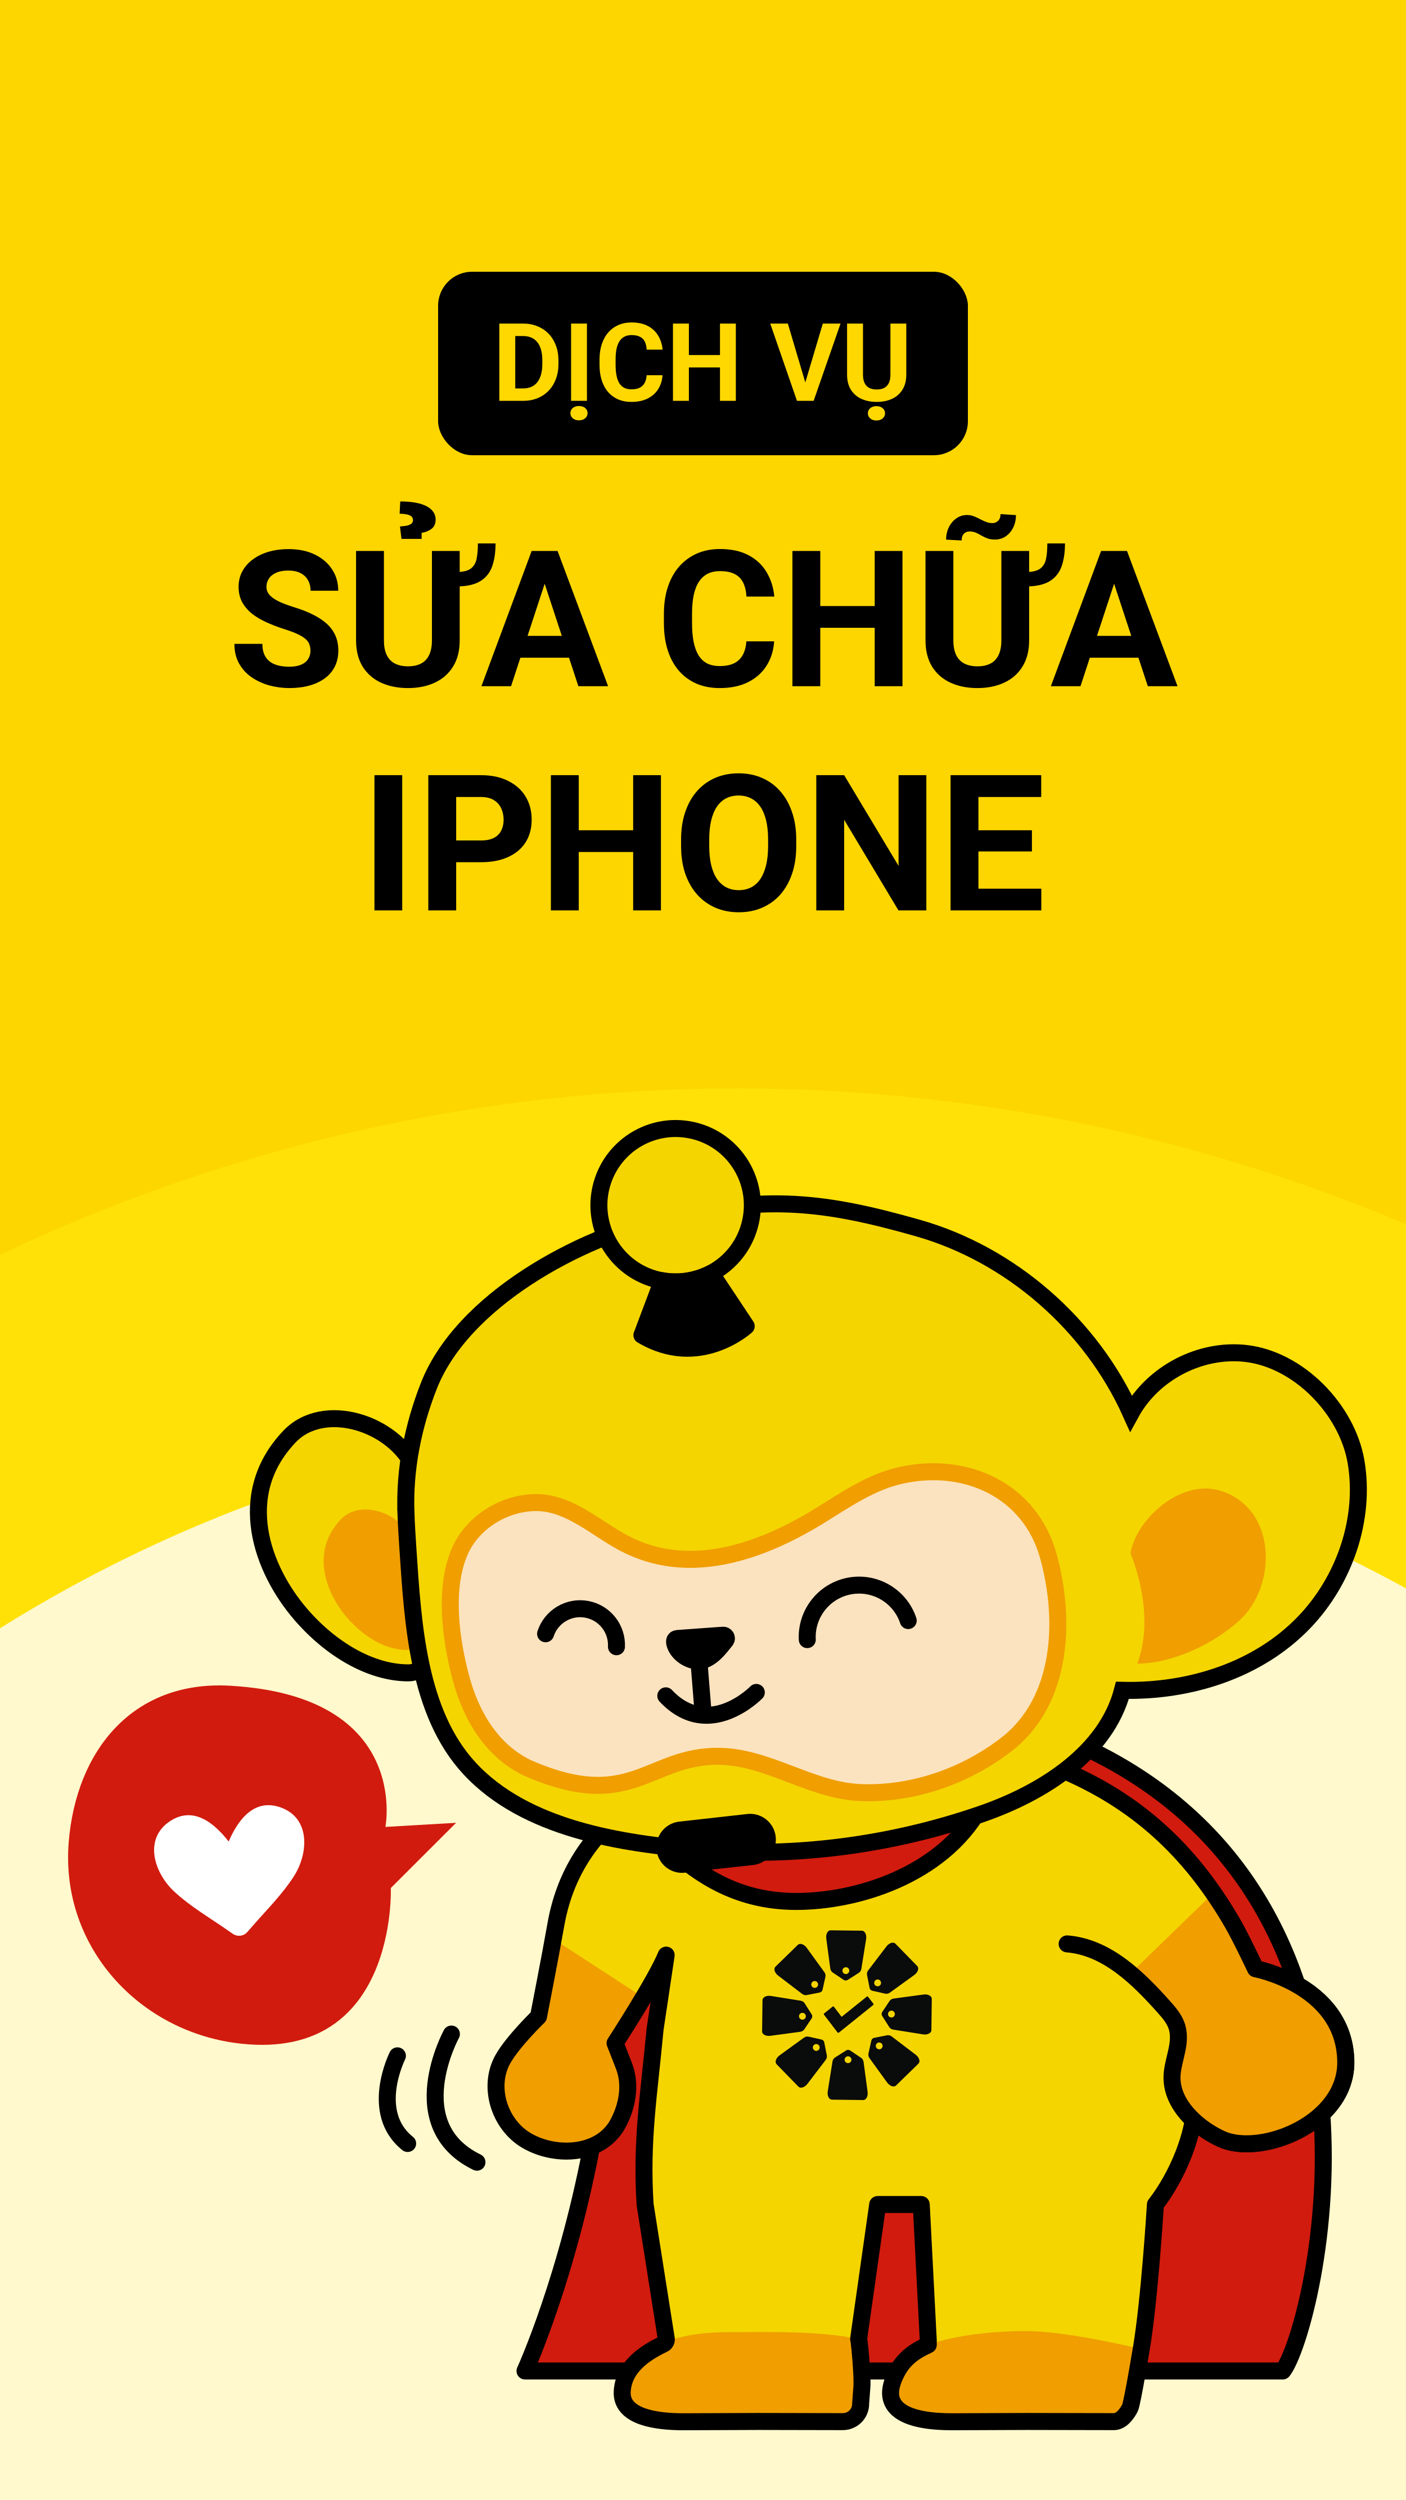 <svg width="414" height="736" viewBox="0 0 414 736" fill="none" xmlns="http://www.w3.org/2000/svg">
<rect x="0" y="0" width="414" height="736" fill="#333333" stroke="none"/>
<g clip-path="url(#clip0_741_4408)">
<rect width="414" height="736" fill="#FDD600"/>
<rect x="129" y="80" width="156" height="54" rx="10" fill="black"/>
<path d="M154.016 118H149.062L149.094 114.344H154.016C155.245 114.344 156.281 114.068 157.125 113.516C157.969 112.953 158.604 112.135 159.031 111.062C159.469 109.99 159.688 108.693 159.688 107.172V106.062C159.688 104.896 159.562 103.87 159.312 102.984C159.073 102.099 158.714 101.354 158.234 100.75C157.755 100.146 157.167 99.693 156.469 99.391C155.771 99.078 154.969 98.922 154.062 98.922H148.969V95.25H154.062C155.583 95.25 156.974 95.51 158.234 96.031C159.505 96.542 160.604 97.276 161.531 98.234C162.458 99.193 163.172 100.339 163.672 101.672C164.182 102.995 164.438 104.469 164.438 106.094V107.172C164.438 108.786 164.182 110.26 163.672 111.594C163.172 112.927 162.458 114.073 161.531 115.031C160.615 115.979 159.516 116.714 158.234 117.234C156.964 117.745 155.557 118 154.016 118ZM151.719 95.25V118H147.031V95.25H151.719ZM172.828 95.25V118H168.156V95.25H172.828ZM167.953 121.625C167.953 121.021 168.182 120.516 168.641 120.109C169.099 119.714 169.714 119.516 170.484 119.516C171.245 119.516 171.854 119.714 172.312 120.109C172.781 120.516 173.016 121.021 173.016 121.625C173.016 122.219 172.781 122.719 172.312 123.125C171.854 123.531 171.245 123.734 170.484 123.734C169.714 123.734 169.099 123.531 168.641 123.125C168.182 122.719 167.953 122.219 167.953 121.625ZM190.406 110.453H195.078C194.984 111.984 194.562 113.344 193.812 114.531C193.073 115.719 192.036 116.646 190.703 117.312C189.38 117.979 187.786 118.312 185.922 118.312C184.464 118.312 183.156 118.062 182 117.562C180.844 117.052 179.854 116.323 179.031 115.375C178.219 114.427 177.599 113.281 177.172 111.938C176.745 110.594 176.531 109.089 176.531 107.422V105.844C176.531 104.177 176.75 102.672 177.188 101.328C177.635 99.974 178.271 98.823 179.094 97.875C179.927 96.927 180.922 96.198 182.078 95.688C183.234 95.177 184.526 94.922 185.953 94.922C187.849 94.922 189.448 95.266 190.75 95.953C192.062 96.641 193.078 97.588 193.797 98.797C194.526 100.005 194.964 101.38 195.109 102.922H190.422C190.37 102.005 190.188 101.229 189.875 100.594C189.562 99.948 189.089 99.463 188.453 99.141C187.828 98.807 186.995 98.641 185.953 98.641C185.172 98.641 184.49 98.787 183.906 99.078C183.323 99.37 182.833 99.812 182.438 100.406C182.042 101 181.745 101.75 181.547 102.656C181.359 103.552 181.266 104.604 181.266 105.812V107.422C181.266 108.599 181.354 109.635 181.531 110.531C181.708 111.417 181.979 112.167 182.344 112.781C182.719 113.385 183.198 113.844 183.781 114.156C184.375 114.458 185.089 114.609 185.922 114.609C186.901 114.609 187.708 114.453 188.344 114.141C188.979 113.828 189.464 113.365 189.797 112.75C190.141 112.135 190.344 111.37 190.406 110.453ZM213.328 104.516V108.172H201.453V104.516H213.328ZM202.844 95.25V118H198.156V95.25H202.844ZM216.672 95.25V118H212V95.25H216.672ZM236.922 113.25L242.281 95.25H247.5L239.578 118H236.141L236.922 113.25ZM231.984 95.25L237.328 113.25L238.141 118H234.672L226.797 95.25H231.984ZM262.188 95.25H266.859V110.281C266.859 112.031 266.484 113.505 265.734 114.703C264.995 115.901 263.969 116.802 262.656 117.406C261.354 118.01 259.854 118.312 258.156 118.312C256.458 118.312 254.948 118.01 253.625 117.406C252.312 116.802 251.281 115.901 250.531 114.703C249.792 113.505 249.422 112.031 249.422 110.281V95.25H254.109V110.281C254.109 111.302 254.271 112.135 254.594 112.781C254.917 113.427 255.38 113.901 255.984 114.203C256.599 114.505 257.323 114.656 258.156 114.656C259.01 114.656 259.734 114.505 260.328 114.203C260.932 113.901 261.391 113.427 261.703 112.781C262.026 112.135 262.188 111.302 262.188 110.281V95.25ZM255.547 121.672C255.547 121.068 255.776 120.562 256.234 120.156C256.693 119.76 257.307 119.562 258.078 119.562C258.839 119.562 259.448 119.76 259.906 120.156C260.375 120.562 260.609 121.068 260.609 121.672C260.609 122.266 260.375 122.766 259.906 123.172C259.448 123.578 258.839 123.781 258.078 123.781C257.307 123.781 256.693 123.578 256.234 123.172C255.776 122.766 255.547 122.266 255.547 121.672Z" fill="#FFD801"/>
<path d="M91.418 191.582C91.418 190.871 91.309 190.233 91.09 189.668C90.889 189.085 90.507 188.556 89.941 188.082C89.376 187.59 88.583 187.107 87.562 186.633C86.542 186.159 85.22 185.667 83.598 185.156C81.793 184.573 80.079 183.917 78.457 183.188C76.853 182.458 75.431 181.611 74.191 180.645C72.97 179.66 72.004 178.521 71.293 177.227C70.6 175.932 70.254 174.428 70.254 172.715C70.254 171.056 70.618 169.552 71.348 168.203C72.077 166.836 73.098 165.669 74.41 164.703C75.723 163.719 77.272 162.962 79.059 162.434C80.863 161.905 82.841 161.641 84.992 161.641C87.927 161.641 90.488 162.169 92.676 163.227C94.863 164.284 96.559 165.733 97.762 167.574C98.983 169.415 99.594 171.521 99.594 173.891H91.445C91.445 172.724 91.199 171.703 90.707 170.828C90.233 169.935 89.504 169.233 88.519 168.723C87.553 168.212 86.332 167.957 84.856 167.957C83.434 167.957 82.249 168.176 81.301 168.613C80.353 169.033 79.642 169.607 79.168 170.336C78.694 171.047 78.457 171.849 78.457 172.742C78.457 173.417 78.621 174.027 78.949 174.574C79.296 175.121 79.806 175.632 80.481 176.105C81.155 176.579 81.984 177.026 82.969 177.445C83.953 177.865 85.092 178.275 86.387 178.676C88.556 179.332 90.461 180.07 92.102 180.891C93.76 181.711 95.146 182.632 96.258 183.652C97.37 184.673 98.208 185.831 98.773 187.125C99.338 188.419 99.621 189.887 99.621 191.527C99.621 193.259 99.284 194.809 98.609 196.176C97.935 197.543 96.96 198.701 95.684 199.648C94.408 200.596 92.885 201.316 91.117 201.809C89.349 202.301 87.371 202.547 85.184 202.547C83.215 202.547 81.273 202.292 79.359 201.781C77.445 201.253 75.704 200.46 74.137 199.402C72.587 198.345 71.348 196.996 70.418 195.355C69.488 193.715 69.023 191.773 69.023 189.531H77.254C77.254 190.771 77.445 191.819 77.828 192.676C78.211 193.533 78.749 194.225 79.441 194.754C80.152 195.283 80.991 195.665 81.957 195.902C82.941 196.139 84.017 196.258 85.184 196.258C86.606 196.258 87.772 196.057 88.684 195.656C89.613 195.255 90.297 194.699 90.734 193.988C91.19 193.277 91.418 192.475 91.418 191.582ZM140.719 159.973H145.914C145.914 162.652 145.568 164.94 144.875 166.836C144.182 168.714 142.988 170.154 141.293 171.156C139.616 172.141 137.292 172.633 134.32 172.633V168.395C136.253 168.395 137.674 168.066 138.586 167.41C139.497 166.736 140.081 165.77 140.336 164.512C140.591 163.254 140.719 161.741 140.719 159.973ZM127.184 162.188H135.359V188.492C135.359 191.555 134.703 194.134 133.391 196.23C132.096 198.327 130.301 199.904 128.004 200.961C125.725 202.018 123.1 202.547 120.129 202.547C117.158 202.547 114.514 202.018 112.199 200.961C109.902 199.904 108.098 198.327 106.785 196.23C105.491 194.134 104.844 191.555 104.844 188.492V162.188H113.047V188.492C113.047 190.279 113.329 191.737 113.895 192.867C114.46 193.997 115.271 194.827 116.328 195.355C117.404 195.884 118.671 196.148 120.129 196.148C121.624 196.148 122.891 195.884 123.93 195.355C124.987 194.827 125.789 193.997 126.336 192.867C126.901 191.737 127.184 190.279 127.184 188.492V162.188ZM124.148 158.633H118.215L117.777 154.969C118.689 154.914 119.418 154.823 119.965 154.695C120.53 154.549 120.94 154.349 121.195 154.094C121.469 153.839 121.605 153.52 121.605 153.137C121.605 152.754 121.505 152.444 121.305 152.207C121.122 151.952 120.849 151.76 120.484 151.633C120.12 151.487 119.701 151.387 119.227 151.332C118.753 151.259 118.233 151.223 117.668 151.223L117.859 147.613C119.555 147.613 121.049 147.732 122.344 147.969C123.656 148.206 124.75 148.561 125.625 149.035C126.5 149.491 127.156 150.047 127.594 150.703C128.049 151.359 128.277 152.098 128.277 152.918C128.277 154.176 127.849 155.115 126.992 155.734C126.135 156.336 125.188 156.71 124.148 156.855V158.633ZM161.309 168.996L150.48 202H141.758L156.551 162.188H162.102L161.309 168.996ZM170.305 202L159.449 168.996L158.574 162.188H164.18L179.055 202H170.305ZM169.812 187.18V193.605H148.785V187.18H169.812ZM219.77 188.793H227.945C227.781 191.473 227.043 193.852 225.73 195.93C224.436 198.008 222.622 199.63 220.289 200.797C217.974 201.964 215.185 202.547 211.922 202.547C209.37 202.547 207.082 202.109 205.059 201.234C203.035 200.341 201.303 199.065 199.863 197.406C198.441 195.747 197.357 193.742 196.609 191.391C195.862 189.039 195.488 186.405 195.488 183.488V180.727C195.488 177.81 195.871 175.176 196.637 172.824C197.421 170.454 198.533 168.44 199.973 166.781C201.431 165.122 203.172 163.846 205.195 162.953C207.219 162.06 209.479 161.613 211.977 161.613C215.294 161.613 218.092 162.215 220.371 163.418C222.668 164.621 224.445 166.28 225.703 168.395C226.979 170.509 227.745 172.915 228 175.613H219.797C219.706 174.009 219.387 172.651 218.84 171.539C218.293 170.409 217.464 169.561 216.352 168.996C215.258 168.413 213.799 168.121 211.977 168.121C210.609 168.121 209.415 168.376 208.395 168.887C207.374 169.397 206.517 170.172 205.824 171.211C205.132 172.25 204.612 173.562 204.266 175.148C203.938 176.716 203.773 178.557 203.773 180.672V183.488C203.773 185.548 203.928 187.362 204.238 188.93C204.548 190.479 205.022 191.792 205.66 192.867C206.316 193.924 207.155 194.727 208.176 195.273C209.215 195.802 210.464 196.066 211.922 196.066C213.635 196.066 215.048 195.793 216.16 195.246C217.272 194.699 218.12 193.888 218.703 192.812C219.305 191.737 219.66 190.397 219.77 188.793ZM259.883 178.402V184.801H239.102V178.402H259.883ZM241.535 162.188V202H233.332V162.188H241.535ZM265.734 162.188V202H257.559V162.188H265.734ZM308.391 159.973H313.586C313.586 162.652 313.24 164.94 312.547 166.836C311.854 168.714 310.66 170.154 308.965 171.156C307.288 172.141 304.964 172.633 301.992 172.633V168.395C303.924 168.395 305.346 168.066 306.258 167.41C307.169 166.736 307.753 165.77 308.008 164.512C308.263 163.254 308.391 161.741 308.391 159.973ZM294.855 162.188H303.031V188.492C303.031 191.555 302.375 194.134 301.062 196.23C299.768 198.327 297.973 199.904 295.676 200.961C293.397 202.018 290.772 202.547 287.801 202.547C284.829 202.547 282.186 202.018 279.871 200.961C277.574 199.904 275.77 198.327 274.457 196.23C273.163 194.134 272.516 191.555 272.516 188.492V162.188H280.719V188.492C280.719 190.279 281.001 191.737 281.566 192.867C282.132 193.997 282.943 194.827 284 195.355C285.076 195.884 286.342 196.148 287.801 196.148C289.296 196.148 290.562 195.884 291.602 195.355C292.659 194.827 293.461 193.997 294.008 192.867C294.573 191.737 294.855 190.279 294.855 188.492V162.188ZM294.609 151.332L299.148 151.633C299.148 152.964 298.884 154.176 298.355 155.27C297.827 156.345 297.098 157.211 296.168 157.867C295.238 158.505 294.172 158.824 292.969 158.824C292.094 158.824 291.337 158.706 290.699 158.469C290.079 158.232 289.505 157.958 288.977 157.648C288.448 157.32 287.901 157.038 287.336 156.801C286.789 156.564 286.16 156.445 285.449 156.445C284.811 156.445 284.264 156.673 283.809 157.129C283.371 157.585 283.152 158.241 283.152 159.098L278.586 158.852C278.586 157.539 278.85 156.336 279.379 155.242C279.908 154.148 280.637 153.273 281.566 152.617C282.496 151.943 283.553 151.605 284.738 151.605C285.486 151.605 286.169 151.733 286.789 151.988C287.409 152.225 288.001 152.499 288.566 152.809C289.15 153.118 289.742 153.392 290.344 153.629C290.945 153.866 291.583 153.984 292.258 153.984C292.896 153.984 293.443 153.757 293.898 153.301C294.372 152.827 294.609 152.171 294.609 151.332ZM328.98 168.996L318.152 202H309.43L324.223 162.188H329.773L328.98 168.996ZM337.977 202L327.121 168.996L326.246 162.188H331.852L346.727 202H337.977ZM337.484 187.18V193.605H316.457V187.18H337.484ZM118.434 228.188V268H110.258V228.188H118.434ZM141.621 253.809H131.477V247.41H141.621C143.189 247.41 144.465 247.155 145.449 246.645C146.434 246.116 147.154 245.387 147.609 244.457C148.065 243.527 148.293 242.479 148.293 241.312C148.293 240.128 148.065 239.025 147.609 238.004C147.154 236.983 146.434 236.163 145.449 235.543C144.465 234.923 143.189 234.613 141.621 234.613H134.32V268H126.117V228.188H141.621C144.738 228.188 147.409 228.753 149.633 229.883C151.875 230.995 153.589 232.535 154.773 234.504C155.958 236.473 156.551 238.724 156.551 241.258C156.551 243.828 155.958 246.052 154.773 247.93C153.589 249.807 151.875 251.257 149.633 252.277C147.409 253.298 144.738 253.809 141.621 253.809ZM188.762 244.402V250.801H167.98V244.402H188.762ZM170.414 228.188V268H162.211V228.188H170.414ZM194.613 228.188V268H186.438V228.188H194.613ZM234.453 247.164V249.051C234.453 252.077 234.043 254.793 233.223 257.199C232.402 259.605 231.245 261.656 229.75 263.352C228.255 265.029 226.469 266.314 224.391 267.207C222.331 268.1 220.043 268.547 217.527 268.547C215.03 268.547 212.742 268.1 210.664 267.207C208.604 266.314 206.818 265.029 205.305 263.352C203.792 261.656 202.616 259.605 201.777 257.199C200.957 254.793 200.547 252.077 200.547 249.051V247.164C200.547 244.12 200.957 241.404 201.777 239.016C202.598 236.609 203.755 234.559 205.25 232.863C206.763 231.168 208.549 229.874 210.609 228.98C212.688 228.087 214.975 227.641 217.473 227.641C219.988 227.641 222.276 228.087 224.336 228.98C226.414 229.874 228.201 231.168 229.695 232.863C231.208 234.559 232.375 236.609 233.195 239.016C234.034 241.404 234.453 244.12 234.453 247.164ZM226.168 249.051V247.109C226.168 244.995 225.977 243.135 225.594 241.531C225.211 239.927 224.646 238.578 223.898 237.484C223.151 236.391 222.24 235.57 221.164 235.023C220.089 234.458 218.858 234.176 217.473 234.176C216.087 234.176 214.857 234.458 213.781 235.023C212.724 235.57 211.822 236.391 211.074 237.484C210.345 238.578 209.789 239.927 209.406 241.531C209.023 243.135 208.832 244.995 208.832 247.109V249.051C208.832 251.147 209.023 253.007 209.406 254.629C209.789 256.233 210.354 257.591 211.102 258.703C211.849 259.797 212.76 260.626 213.836 261.191C214.911 261.757 216.142 262.039 217.527 262.039C218.913 262.039 220.143 261.757 221.219 261.191C222.294 260.626 223.197 259.797 223.926 258.703C224.655 257.591 225.211 256.233 225.594 254.629C225.977 253.007 226.168 251.147 226.168 249.051ZM272.762 228.188V268H264.559L248.562 241.312V268H240.359V228.188H248.562L264.586 254.902V228.188H272.762ZM306.613 261.602V268H285.422V261.602H306.613ZM288.102 228.188V268H279.898V228.188H288.102ZM303.852 244.402V250.637H285.422V244.402H303.852ZM306.586 228.188V234.613H285.422V228.188H306.586Z" fill="black"/>
<ellipse cx="217" cy="844.438" rx="514" ry="524.035" fill="#FFE107"/>
<ellipse cx="217" cy="844.508" rx="417.04" ry="427.647" fill="#FFF9CD"/>
<g clip-path="url(#clip1_741_4408)">
<path d="M154.589 697.943C154.589 697.943 170.055 697.943 255.232 697.943C340.409 697.943 377.721 697.943 377.721 697.943C386.902 686.202 419.081 556.872 314.771 512.292C294.502 503.632 175.68 540.467 175.673 540.467C175.673 540.467 182.273 587.276 174.778 628.746C167.276 670.216 154.589 697.943 154.589 697.943Z" fill="#D11B0E" stroke="black" stroke-width="5" stroke-linecap="round" stroke-linejoin="round"/>
<path d="M304.446 517.851C304.446 517.851 304.637 518.892 304.629 518.892C301.432 517.433 297.883 516.201 294.055 515.203C290.843 514.353 287.433 513.671 283.876 513.143C263.313 510.055 237.881 512.006 217.011 517.477C198.963 522.199 184.333 529.555 179.207 538.567L177.235 539.227C176.817 539.543 176.399 539.88 176.003 540.232C175.922 540.298 175.841 540.371 175.768 540.445C175.739 540.467 175.717 540.481 175.695 540.518C167.269 548.167 164.658 562.063 163.668 566.632C161.754 575.447 158.571 593.633 158.571 593.633C158.571 593.633 151.106 600.842 148.121 606.093C143.538 614.152 146.97 625.159 154.758 629.933C160.287 633.329 168.061 634.319 174.213 631.884C177.447 630.601 180.241 628.371 182.016 625.042C184.707 620.004 185.851 613.829 183.805 608.351C183.387 607.222 181.114 601.451 181.114 601.451C181.114 601.451 191.872 583.521 194.842 576.187L192.891 597.388C191.131 616.447 190.86 635.609 192.063 654.713L196.221 688.637C196.221 688.893 196.155 689.135 196.037 689.355C195.891 689.649 195.649 689.891 195.348 690.03C189.577 692.795 183.512 696.953 183.211 704.161C183.197 704.352 183.197 704.521 183.211 704.704C183.512 711.546 193.287 712.895 201.259 712.895C201.332 712.895 223.332 712.807 223.332 712.807L248.177 712.859C251.133 712.859 253.509 710.431 253.428 707.476C253.428 707.476 253.692 703.963 253.758 703.083C253.758 702.959 253.773 702.885 253.773 702.885C253.875 701.932 253.831 700.04 253.714 697.943C253.487 693.689 252.966 688.563 252.827 688.534L258.444 648.941H271.27L273.338 688.945V690.243C271.021 691.313 268.835 692.501 266.965 694.357C266.738 694.577 266.525 694.804 266.305 695.046C266.129 695.237 265.961 695.435 265.799 695.64C265.257 696.322 264.736 697.092 264.267 697.943C264.252 697.972 264.237 697.994 264.223 698.023C262.925 700.414 262.309 702.453 262.235 704.161C262.235 704.352 262.235 704.521 262.235 704.704C262.316 706.552 263.101 708.011 264.34 709.133C267.699 712.177 274.467 712.895 280.275 712.895C280.349 712.895 302.349 712.807 302.349 712.807L328.001 712.859C330.171 712.859 331.836 710.563 332.731 708.84C333.061 708.209 333.904 703.853 334.945 697.943C335.297 695.948 335.671 693.77 336.053 691.497C338.524 676.896 340.218 648.941 340.218 648.941C340.218 648.941 348.717 638.66 351.387 624.111C351.409 624.125 351.416 624.14 351.438 624.162C351.731 624.426 352.025 624.697 352.325 624.954C352.325 624.969 352.34 624.976 352.355 624.983C352.677 625.255 353 625.526 353.33 625.783C353.638 626.025 353.953 626.267 354.269 626.494C355.596 627.462 356.989 628.313 358.375 629.024C358.588 629.134 358.793 629.244 358.999 629.339C359.219 629.442 359.431 629.552 359.651 629.647C367.249 633.145 380.933 630.058 389.256 622.263C393.531 618.281 396.399 613.052 396.311 606.848C396.149 595.137 388.86 588.207 381.959 584.261C375.697 580.675 369.742 579.553 369.742 579.553C369.742 579.553 365.393 570.357 363.017 566.251C351.739 546.744 336.669 531.241 313.517 521.305L304.497 517.851H304.446Z" fill="#F4D500"/>
<path d="M154.743 629.934C160.28 633.329 168.046 634.319 174.199 631.885C177.433 630.601 180.227 628.372 182.001 625.043C184.7 620.005 185.837 613.823 183.798 608.352C183.38 607.223 181.099 601.451 181.099 601.451C181.099 601.451 181.099 601.444 181.107 601.437C181.305 601.107 185.272 594.485 188.997 587.723L178.349 580.793L162.913 570.754C161.351 579.297 159.033 591.199 158.615 593.311C158.579 593.524 158.557 593.634 158.557 593.634C158.557 593.634 151.091 600.835 148.107 606.093C143.523 614.153 146.955 625.16 154.743 629.934Z" fill="#F09E00"/>
<path d="M262.191 704.162C262.191 704.353 262.191 704.521 262.191 704.705C262.272 706.553 263.057 708.012 264.296 709.134C267.655 712.177 274.423 712.896 280.231 712.896C280.305 712.896 302.305 712.808 302.305 712.808L327.957 712.859C330.127 712.859 331.792 710.564 332.687 708.841C333.127 707.997 334.491 700.473 336.009 691.49C324.745 688.806 310.687 686.195 302.041 686.195C293.395 686.195 281.544 687.273 273.309 690.236C273.294 690.236 273.279 690.236 273.272 690.258C270.969 691.329 268.799 692.509 266.936 694.357C266.709 694.577 266.496 694.805 266.276 695.047C266.1 695.237 265.931 695.435 265.77 695.641C265.213 696.345 264.677 697.137 264.186 698.024C262.888 700.415 262.272 702.453 262.199 704.162H262.191Z" fill="#F09E00"/>
<path d="M183.189 704.161C183.175 704.352 183.175 704.521 183.189 704.704C183.49 711.546 193.265 712.895 201.237 712.895C201.31 712.895 223.303 712.807 223.303 712.807L248.148 712.859C251.103 712.859 253.479 710.431 253.399 707.476C253.377 706.618 253.743 702.893 253.743 702.885C254.059 700.003 252.995 688.571 252.797 688.527C241.152 686.041 224.527 686.51 215.537 686.51C207.595 686.51 201.545 687.155 194.05 690C193.903 690.294 193.661 690.536 193.361 690.675C191.124 691.768 189.041 693.044 187.274 695.039C187.098 695.229 186.922 695.427 186.768 695.633C186.211 696.337 185.675 697.129 185.184 698.016C183.879 700.407 183.27 702.445 183.197 704.154L183.189 704.161Z" fill="#F09E00"/>
<path d="M304.446 517.851C304.446 517.851 304.637 518.892 304.629 518.892C301.432 517.433 297.883 516.201 294.055 515.203C290.843 514.353 287.433 513.671 283.876 513.143C263.313 510.055 237.881 512.006 217.011 517.477C191.205 524.245 168.625 538.245 163.661 566.625C162.106 575.505 158.564 593.626 158.564 593.626C158.564 593.626 151.099 600.835 148.114 606.085C143.531 614.145 146.963 625.152 154.751 629.926C160.28 633.321 168.053 634.311 174.206 631.877C177.44 630.593 180.234 628.364 182.009 625.035C184.7 619.997 185.844 613.822 183.798 608.344C183.38 607.215 181.107 601.443 181.107 601.443C181.107 601.443 193.185 582.853 196.155 575.527L192.884 597.388C191.124 616.447 188.748 629.845 189.951 648.941L196.213 688.637C196.213 688.893 196.147 689.135 196.03 689.355C195.883 689.649 195.641 689.891 195.341 690.03C189.569 692.795 183.505 696.953 183.204 704.161C183.189 704.352 183.189 704.521 183.204 704.704C183.505 711.546 193.28 712.895 201.251 712.895C201.325 712.895 223.325 712.807 223.325 712.807L248.17 712.859C251.125 712.859 253.501 710.431 253.421 707.476C253.421 707.476 253.685 703.963 253.751 703.083C253.751 702.959 253.765 702.885 253.765 702.885C253.868 701.932 253.824 700.04 253.707 697.943C253.479 693.689 252.959 688.563 252.819 688.534L258.437 648.941H271.263L273.331 688.945V690.243C271.013 691.313 268.828 692.501 266.958 694.357C266.731 694.577 266.518 694.804 266.298 695.046C266.122 695.237 265.953 695.435 265.792 695.64C265.249 696.322 264.729 697.092 264.259 697.943C264.245 697.972 264.23 697.994 264.215 698.023C262.917 700.414 262.301 702.453 262.228 704.161C262.228 704.352 262.228 704.521 262.228 704.704C262.309 706.552 263.093 708.011 264.333 709.133C267.691 712.177 274.46 712.895 280.268 712.895C280.341 712.895 302.341 712.807 302.341 712.807L327.993 712.859C330.164 712.859 331.829 710.563 332.723 708.84C333.053 708.209 333.897 703.853 334.938 697.943C335.29 695.948 335.664 693.77 336.045 691.497C338.517 676.896 340.211 648.941 340.211 648.941C340.211 648.941 348.71 638.66 351.379 624.111C351.401 624.125 351.409 624.14 351.431 624.162C351.724 624.426 352.017 624.697 352.318 624.954C352.318 624.969 352.333 624.976 352.347 624.983C352.67 625.255 352.993 625.526 353.323 625.783C353.631 626.025 353.946 626.267 354.261 626.494C355.589 627.462 356.982 628.313 358.368 629.024C358.581 629.134 358.786 629.244 358.991 629.339C359.211 629.442 359.424 629.552 359.644 629.647C367.241 633.145 380.925 630.058 389.249 622.263C393.524 618.281 396.391 613.052 396.303 606.848C396.142 595.137 388.853 588.207 381.952 584.261C375.689 580.675 369.735 579.553 369.735 579.553C369.735 579.553 365.386 570.357 363.01 566.251C351.731 546.744 336.661 531.241 313.51 521.305" stroke="black" stroke-width="5" stroke-linecap="round" stroke-linejoin="round"/>
<path d="M313.466 521.298C336.617 531.235 351.695 546.737 362.966 566.244C365.342 570.351 369.691 579.547 369.691 579.547C369.691 579.547 375.645 580.669 381.908 584.255C388.809 588.2 396.091 595.13 396.259 606.841C396.347 613.045 393.48 618.267 389.205 622.256C380.881 630.044 367.197 633.139 359.6 629.641C359.38 629.545 359.167 629.435 358.947 629.333C358.742 629.237 358.529 629.127 358.324 629.017C356.938 628.306 355.552 627.455 354.217 626.487C353.902 626.26 353.587 626.018 353.279 625.776C352.949 625.519 352.619 625.255 352.303 624.977C352.289 624.977 352.281 624.962 352.274 624.947C351.973 624.691 351.673 624.427 351.387 624.155C351.365 624.141 351.357 624.126 351.343 624.119V624.104C347.353 620.364 344.523 615.473 345.19 609.98C345.703 605.683 347.742 601.517 346.686 597.125C346.099 594.69 344.413 592.688 342.748 590.825C335.246 582.458 326.079 573.189 314.214 572.221" fill="#F4D500"/>
<path d="M332.87 580.932C336.471 583.99 339.741 587.48 342.741 590.832C344.405 592.694 346.092 594.696 346.679 597.131C347.742 601.524 345.696 605.696 345.183 609.994C344.523 615.479 347.346 620.37 351.335 624.11C351.335 624.11 351.335 624.11 351.343 624.125C351.357 624.132 351.372 624.147 351.387 624.162C351.68 624.426 351.973 624.697 352.281 624.954C352.289 624.968 352.289 624.976 352.303 624.983C352.626 625.247 352.949 625.518 353.279 625.775C353.587 626.017 353.909 626.259 354.225 626.486C355.552 627.454 356.945 628.305 358.324 629.016C358.537 629.126 358.749 629.236 358.947 629.332C359.167 629.442 359.387 629.544 359.6 629.64C367.205 633.138 380.881 630.05 389.205 622.262C393.48 618.273 396.347 613.052 396.259 606.848C396.098 595.136 388.809 588.214 381.908 584.268H381.901C375.638 580.675 369.691 579.553 369.691 579.553C369.691 579.553 365.349 570.364 362.966 566.25C362.585 565.583 362.196 564.923 361.8 564.27C361.551 563.86 361.301 563.449 361.045 563.046C360.913 562.804 360.766 562.569 360.612 562.342C360.399 561.982 360.172 561.623 359.945 561.271C359.637 560.787 359.329 560.31 359.013 559.834C358.449 558.968 357.877 558.11 357.283 557.26L332.87 580.932Z" fill="#F09E00"/>
<path d="M313.466 521.298C336.617 531.235 351.695 546.737 362.966 566.244C365.342 570.351 369.691 579.547 369.691 579.547C369.691 579.547 375.645 580.669 381.908 584.255C388.809 588.2 396.091 595.13 396.259 606.841C396.347 613.045 393.48 618.267 389.205 622.256C380.881 630.044 367.197 633.139 359.6 629.641C359.38 629.545 359.167 629.435 358.947 629.333C358.742 629.237 358.529 629.127 358.324 629.017C356.938 628.306 355.552 627.455 354.217 626.487C353.902 626.26 353.587 626.018 353.279 625.776C352.949 625.519 352.619 625.255 352.303 624.977C352.289 624.977 352.281 624.962 352.274 624.947C351.973 624.691 351.673 624.427 351.387 624.155C351.365 624.141 351.357 624.126 351.343 624.119V624.104C347.353 620.364 344.523 615.473 345.19 609.98C345.703 605.683 347.742 601.517 346.686 597.125C346.099 594.69 344.413 592.688 342.748 590.825C335.246 582.458 326.079 573.189 314.214 572.221" stroke="black" stroke-width="5" stroke-linecap="round" stroke-linejoin="round"/>
<path d="M134.291 536.588L115.077 555.779C115.077 555.779 117.035 606.401 71.246 601.627C41.054 598.481 17.749 573.027 20.228 542.323C22.398 515.424 38.972 494.634 67.623 496.225C121.054 499.195 113.486 537.791 113.486 537.791L134.298 536.581L134.291 536.588Z" fill="#D11B0E"/>
<path d="M50.03 536.126C57.114 531.396 63.384 537.006 67.322 542.095C69.882 536.192 74.575 529.203 82.605 532.041C91.493 535.18 90.84 545.622 86.514 552.354C83.03 557.774 78.293 562.43 74.135 567.234C73.71 567.725 73.284 568.216 72.852 568.708C71.759 569.969 69.896 570.196 68.532 569.25C67.997 568.876 67.462 568.51 66.926 568.136C61.705 564.506 55.97 561.169 51.255 556.776C45.403 551.32 42.191 541.362 50.023 536.126H50.03Z" fill="white"/>
<path d="M194.827 541.714C206.165 553.044 218.389 559.732 234.501 559.732C251.903 559.732 277.115 552.303 288.547 532.21C262.015 541.369 233.547 545.131 205.556 542.777C202.073 542.484 198.479 542.147 194.827 541.714Z" fill="#D11B0E" stroke="black" stroke-width="5" stroke-linecap="round" stroke-linejoin="round"/>
<path d="M155.117 520.337C155.117 520.337 155.132 520.337 155.139 520.344C186.027 533.94 190.911 516.597 211.965 517.007C226.529 517.293 239.011 527.245 253.795 527.699C269.004 528.169 284.213 522.837 296.233 513.597C312.916 500.771 313.884 476.857 308.692 458.077C303.339 438.695 284.463 430.137 265.565 434.236C256.207 436.267 248.757 441.679 240.771 446.541C223.735 456.911 202.821 464.244 183.886 454.351C175.541 449.995 167.716 442.273 157.779 442.31C148.591 442.347 139.321 447.971 135.515 456.397C130.58 467.331 132.714 482.717 135.743 494.01C138.669 504.929 144.653 515.211 155.125 520.337H155.117Z" fill="#FCE3BF"/>
<path d="M88.377 475.009C97.103 485.217 108.961 492.455 120.291 492.441C124.339 492.433 127.199 488.319 125.857 484.513C122.887 476.109 121.076 467.28 120.438 458.399C120.438 458.311 120.423 458.216 120.423 458.128C119.859 449.959 120.291 441.753 121.751 433.796C121.853 433.253 121.956 432.718 122.066 432.175C116.009 418.902 95.373 412.28 85.282 422.84C68.796 440.095 77.376 462.139 88.384 475.009H88.377Z" fill="#F4D500" stroke="black" stroke-width="5" stroke-linecap="round" stroke-linejoin="round"/>
<path d="M102.09 476.058C106.908 481.697 113.457 485.701 119.727 485.687C121.963 485.687 123.547 483.406 122.799 481.309C121.157 476.667 120.159 471.79 119.807 466.884C119.807 466.833 119.8 466.781 119.8 466.737C119.485 462.227 119.727 457.688 120.533 453.295C120.585 452.995 120.643 452.701 120.702 452.401C117.351 445.067 105.955 441.408 100.381 447.245C91.273 456.779 96.018 468.959 102.097 476.065L102.09 476.058Z" fill="#F09E00"/>
<path d="M119.521 445.317C119.653 448.808 119.866 452.298 120.101 455.752C121.589 478.097 123.063 504.204 138.302 520.616C154.846 538.443 182.896 542.652 205.937 544.588C233.929 546.935 262.389 543.173 288.929 534.014C306.947 527.795 325.683 516.018 330.509 497.582C350.25 498.051 370.519 491.7 384.152 477.415C395.871 465.132 402.185 447.077 399.266 430.188C396.619 414.906 382.399 400.173 366.809 398.413C353.418 396.902 339.448 404.17 332.995 416.006C321.313 390.002 297.685 369.278 270.258 361.49C242.831 353.702 226.104 351.766 196.375 358.41C170.209 364.254 136.139 382.962 126.297 407.895C121.641 419.694 119.052 432.535 119.536 445.31L119.521 445.317Z" fill="#F4D500" stroke="black" stroke-width="5" stroke-miterlimit="10"/>
<path d="M334.887 489.713C345.175 489.713 357.334 483.942 364.887 477.071C376.159 466.819 375.997 444.144 359.541 438.893C347.632 435.095 334.447 447.385 332.863 457.271C332.855 457.285 340.563 474.614 334.887 489.713Z" fill="#F09E00"/>
<path d="M193.397 545.109C193.456 545.424 193.529 545.725 193.625 546.025C194.703 549.465 198.127 551.738 201.823 551.247L204.625 550.873L221.88 548.995C225.554 548.511 228.26 545.468 228.443 541.897C228.465 541.442 228.443 540.98 228.385 540.511C228.37 540.386 228.348 540.269 228.326 540.144C227.607 536.199 223.911 533.478 219.9 534.006L199.843 536.25C195.707 536.8 192.796 540.599 193.339 544.735C193.353 544.859 193.375 544.984 193.397 545.101V545.109Z" fill="black"/>
<path d="M155.117 520.337C155.117 520.337 155.132 520.337 155.139 520.344C186.027 533.94 190.911 516.597 211.965 517.007C226.529 517.293 239.011 527.245 253.795 527.699C269.004 528.169 284.213 522.837 296.233 513.597C312.916 500.771 313.884 476.857 308.692 458.077C303.339 438.695 284.463 430.137 265.565 434.236C256.207 436.267 248.757 441.679 240.771 446.541C223.735 456.911 202.821 464.244 183.886 454.351C175.541 449.995 167.716 442.273 157.779 442.31C148.591 442.347 139.321 447.971 135.515 456.397C130.58 467.331 132.714 482.717 135.743 494.01C138.669 504.929 144.653 515.211 155.125 520.337H155.117Z" fill="#FCE3BF"/>
<path d="M155.117 520.337C155.117 520.337 155.132 520.337 155.139 520.344C186.027 533.94 190.911 516.597 211.965 517.007C226.529 517.293 239.011 527.245 253.795 527.699C269.004 528.169 284.213 522.837 296.233 513.597C312.916 500.771 313.884 476.857 308.692 458.077C303.339 438.695 284.463 430.137 265.565 434.236C256.207 436.267 248.757 441.679 240.771 446.541C223.735 456.911 202.821 464.244 183.886 454.351C175.541 449.995 167.716 442.273 157.779 442.31C148.591 442.347 139.321 447.971 135.515 456.397C130.58 467.331 132.714 482.717 135.743 494.01C138.669 504.929 144.653 515.211 155.125 520.337H155.117Z" stroke="#F09E00" stroke-width="5" stroke-linecap="round" stroke-linejoin="round"/>
<path d="M176.897 349.83C176.303 352.47 176.201 355.11 176.531 357.647C177.704 366.806 184.465 374.682 193.999 376.824C194.373 376.904 194.747 376.978 195.121 377.044C195.143 377.044 195.165 377.051 195.187 377.058C195.355 377.088 195.531 377.117 195.7 377.139C195.788 377.154 195.876 377.161 195.964 377.176C196.067 377.19 196.169 377.205 196.272 377.212C196.455 377.234 196.631 377.256 196.807 377.271C196.844 377.271 196.881 377.271 196.91 377.278C197.101 377.293 197.291 377.315 197.482 377.322C197.643 377.33 197.805 377.337 197.966 377.352C198.142 377.359 198.325 377.366 198.509 377.366C198.545 377.366 198.582 377.366 198.619 377.366C198.721 377.366 198.831 377.366 198.934 377.366C199.044 377.366 199.154 377.366 199.264 377.366C199.359 377.366 199.455 377.366 199.55 377.366C199.609 377.366 199.667 377.366 199.726 377.366C199.887 377.366 200.049 377.352 200.21 377.344C200.379 377.337 200.547 377.322 200.709 377.308C200.855 377.293 200.995 377.286 201.141 377.271C201.163 377.271 201.178 377.271 201.2 377.271C201.303 377.264 201.405 377.249 201.508 377.234C201.53 377.234 201.552 377.234 201.581 377.227C201.713 377.212 201.838 377.198 201.97 377.176C202.117 377.154 202.271 377.132 202.417 377.11C202.447 377.11 202.469 377.102 202.498 377.095C202.703 377.066 202.916 377.029 203.121 376.985C203.165 376.985 203.209 376.97 203.253 376.963C203.451 376.926 203.649 376.882 203.847 376.838C203.972 376.809 204.104 376.78 204.229 376.75C204.324 376.728 204.412 376.706 204.507 376.677C204.603 376.655 204.691 376.626 204.786 376.604C204.874 376.582 204.955 376.56 205.043 376.538C205.131 376.516 205.226 376.486 205.321 376.457C205.321 376.457 205.336 376.457 205.343 376.457C205.571 376.391 205.791 376.325 206.011 376.252C206.025 376.252 206.04 376.244 206.047 376.237C206.113 376.215 206.172 376.193 206.238 376.171C206.421 376.112 206.605 376.046 206.788 375.973C206.839 375.958 206.891 375.936 206.942 375.914L207.221 375.804C207.221 375.804 207.279 375.782 207.316 375.768H207.323C207.463 375.709 207.602 375.65 207.734 375.592C207.734 375.592 207.749 375.592 207.756 375.584C207.888 375.533 208.027 375.467 208.159 375.408C208.159 375.408 208.167 375.408 208.174 375.408C208.577 375.225 208.981 375.034 209.377 374.829C215.067 371.859 219.467 366.498 220.978 359.737C221.535 357.266 221.66 354.802 221.411 352.418C220.421 343.046 213.586 334.928 203.884 332.75C191.711 330.022 179.625 337.671 176.897 349.852V349.83Z" fill="#F4D500" stroke="black" stroke-width="5" stroke-miterlimit="10" stroke-linejoin="round"/>
<path d="M189.005 393.023C205.908 403.048 219.724 390.39 219.724 390.39L209.384 374.814C209.223 374.895 209.069 374.976 208.907 375.056C208.797 375.115 208.687 375.166 208.57 375.218C208.438 375.284 208.313 375.342 208.181 375.401C208.181 375.401 208.181 375.401 208.167 375.401C208.042 375.452 207.91 375.511 207.785 375.562C207.778 375.562 207.771 375.57 207.763 375.57C207.756 375.57 207.749 375.577 207.741 375.577C207.602 375.636 207.47 375.694 207.331 375.746H207.323C207.323 375.746 207.265 375.775 207.228 375.79C207.213 375.79 207.191 375.804 207.177 375.804C207.177 375.804 207.162 375.804 207.155 375.804C207.089 375.834 207.015 375.863 206.949 375.885C206.898 375.907 206.847 375.922 206.795 375.944C206.649 375.995 206.502 376.054 206.355 376.098C206.319 376.112 206.282 376.127 206.245 376.142C206.179 376.164 206.113 376.186 206.055 376.208C206.04 376.208 206.025 376.215 206.018 376.222C205.798 376.296 205.578 376.362 205.351 376.428C205.351 376.428 205.336 376.428 205.329 376.428C205.329 376.428 205.314 376.428 205.307 376.428C205.219 376.457 205.138 376.479 205.05 376.501C204.962 376.523 204.881 376.545 204.793 376.567C204.705 376.589 204.61 376.618 204.515 376.64C204.419 376.662 204.324 376.684 204.236 376.714C204.111 376.743 203.979 376.772 203.855 376.802C203.657 376.846 203.459 376.89 203.261 376.926C203.217 376.934 203.173 376.941 203.129 376.948C202.923 376.992 202.718 377.029 202.505 377.058C202.476 377.058 202.454 377.066 202.425 377.073C202.278 377.095 202.131 377.117 201.985 377.139C201.985 377.139 201.985 377.139 201.977 377.139C201.853 377.154 201.721 377.176 201.589 377.19C201.567 377.19 201.545 377.19 201.515 377.198C201.413 377.212 201.31 377.22 201.207 377.234C201.185 377.234 201.171 377.234 201.149 377.234C201.002 377.249 200.863 377.264 200.716 377.271C200.555 377.286 200.386 377.293 200.217 377.308C199.997 377.322 199.777 377.33 199.557 377.337C199.462 377.337 199.367 377.337 199.271 377.337C199.161 377.337 199.051 377.337 198.941 377.337C198.839 377.337 198.729 377.337 198.626 377.337C198.589 377.337 198.553 377.337 198.516 377.337C198.406 377.337 198.296 377.337 198.186 377.33C198.113 377.33 198.047 377.33 197.973 377.322C197.944 377.322 197.922 377.322 197.893 377.322C197.753 377.322 197.621 377.308 197.489 377.3C197.299 377.286 197.108 377.271 196.917 377.256C196.881 377.256 196.851 377.256 196.815 377.249C196.734 377.249 196.653 377.234 196.573 377.227C196.521 377.22 196.463 377.212 196.411 377.205L196.287 377.19C196.184 377.176 196.089 377.168 195.979 377.154C195.891 377.146 195.803 377.132 195.715 377.117C195.663 377.117 195.619 377.102 195.568 377.095C195.561 377.095 195.553 377.095 195.546 377.095C195.429 377.073 195.311 377.058 195.201 377.036C195.179 377.036 195.157 377.036 195.135 377.022C195.099 377.022 195.069 377.014 195.04 377.007L189.027 393.001L189.005 393.023Z" fill="black" stroke="black" stroke-width="5" stroke-linecap="round" stroke-linejoin="round"/>
<path d="M198.839 484.287C199.799 486.934 202.96 489.009 205.754 488.906C209.303 488.782 211.929 485.042 213.689 482.886C214.209 482.248 213.711 481.295 212.889 481.353L199.521 482.321C198.435 482.402 198.501 483.355 198.839 484.287Z" fill="black" stroke="black" stroke-width="5" stroke-miterlimit="10"/>
<path d="M205.768 488.569L207 503.889" stroke="black" stroke-width="5" stroke-miterlimit="10" stroke-linecap="round"/>
<path d="M222.701 498.197C222.701 498.197 208.709 512.651 196.045 499.202" stroke="black" stroke-width="5" stroke-miterlimit="10" stroke-linecap="round"/>
<path d="M160.646 480.934C162.282 475.918 167.415 472.758 172.746 473.733C178.078 474.708 181.766 479.482 181.517 484.755" stroke="black" stroke-width="5" stroke-miterlimit="10" stroke-linecap="round"/>
<path d="M237.705 482.658C237.309 475.149 242.523 468.314 250.121 466.877C257.718 465.447 265.059 469.906 267.427 477.048" stroke="black" stroke-width="5" stroke-miterlimit="10" stroke-linecap="round"/>
<path d="M254.271 606.936C254.205 606.46 253.941 606.02 253.575 605.778L250.326 603.6C249.974 603.365 249.519 603.358 249.16 603.585L245.86 605.682C245.486 605.924 245.207 606.35 245.134 606.826L243.733 615.582C243.521 616.91 244.078 618.061 244.995 618.076L254.139 618.193C255.056 618.208 255.643 617.064 255.459 615.736L254.279 606.951L254.271 606.936ZM249.695 607.325C249.138 607.325 248.691 606.863 248.698 606.306C248.705 605.748 249.16 605.301 249.717 605.308C250.275 605.316 250.722 605.77 250.715 606.328C250.707 606.885 250.253 607.332 249.695 607.325Z" fill="#0A0B0B"/>
<path d="M269.598 604.832L262.551 599.456C262.169 599.163 261.671 599.046 261.238 599.126L257.403 599.882C256.985 599.962 256.662 600.278 256.567 600.696L255.716 604.516C255.621 604.949 255.723 605.448 256.009 605.836L261.209 613.016C262.001 614.108 263.211 614.526 263.863 613.888L270.412 607.501C271.065 606.863 270.676 605.638 269.605 604.824L269.598 604.832ZM259.588 602.969C259.192 603.358 258.554 603.35 258.165 602.954C257.777 602.558 257.784 601.92 258.18 601.532C258.576 601.143 259.214 601.15 259.603 601.546C259.991 601.942 259.984 602.58 259.588 602.969Z" fill="#0A0B0B"/>
<path d="M271.893 587.137L263.108 588.317C262.632 588.383 262.191 588.647 261.949 589.014L259.771 592.263C259.537 592.615 259.53 593.069 259.757 593.429L261.854 596.729C262.096 597.103 262.521 597.381 262.998 597.455L271.754 598.855C273.081 599.068 274.233 598.511 274.248 597.594L274.365 588.449C274.379 587.533 273.236 586.946 271.908 587.129L271.893 587.137ZM262.477 593.891C261.92 593.891 261.473 593.429 261.48 592.871C261.48 592.314 261.942 591.867 262.499 591.874C263.057 591.881 263.504 592.336 263.497 592.893C263.49 593.451 263.035 593.898 262.477 593.891Z" fill="#0A0B0B"/>
<path d="M256.061 585.193C256.141 585.611 256.457 585.934 256.875 586.029L260.695 586.88C261.128 586.975 261.627 586.873 262.015 586.587L269.195 581.387C270.287 580.595 270.705 579.385 270.067 578.733L263.68 572.184C263.042 571.531 261.817 571.92 261.003 572.991L255.628 580.038C255.335 580.419 255.217 580.918 255.298 581.351L256.053 585.186L256.061 585.193ZM257.718 582.986C258.114 582.597 258.752 582.605 259.141 583.001C259.529 583.397 259.522 584.035 259.126 584.423C258.73 584.812 258.092 584.805 257.703 584.409C257.315 584.013 257.322 583.375 257.718 582.986Z" fill="#0A0B0B"/>
<path d="M244.489 579.48C244.555 579.957 244.819 580.397 245.185 580.639L248.434 582.817C248.786 583.052 249.241 583.059 249.6 582.832L252.9 580.734C253.274 580.492 253.553 580.067 253.626 579.59L255.027 570.834C255.239 569.507 254.682 568.356 253.765 568.341L244.621 568.224C243.704 568.209 243.117 569.353 243.301 570.68L244.481 579.466L244.489 579.48ZM249.072 579.092C249.629 579.092 250.077 579.554 250.069 580.111C250.062 580.668 249.607 581.116 249.05 581.108C248.493 581.101 248.045 580.646 248.053 580.089C248.06 579.532 248.515 579.084 249.072 579.092Z" fill="#0A0B0B"/>
<path d="M229.169 581.585L236.217 586.96C236.598 587.253 237.097 587.371 237.529 587.29L241.365 586.535C241.783 586.454 242.105 586.139 242.201 585.721L243.051 581.9C243.147 581.467 243.044 580.969 242.758 580.58L237.559 573.401C236.767 572.308 235.557 571.89 234.904 572.528L228.355 578.915C227.703 579.553 228.091 580.778 229.162 581.592L229.169 581.585ZM239.179 583.447C239.575 583.059 240.213 583.066 240.602 583.462C240.991 583.858 240.983 584.496 240.587 584.885C240.191 585.273 239.553 585.266 239.165 584.87C238.776 584.474 238.783 583.836 239.179 583.447Z" fill="#0A0B0B"/>
<path d="M236.818 597.395L238.996 594.147C239.231 593.795 239.238 593.34 239.011 592.981L236.913 589.681C236.671 589.307 236.246 589.028 235.769 588.955L227.013 587.554C225.686 587.341 224.535 587.899 224.52 588.815L224.403 597.96C224.388 598.877 225.532 599.463 226.859 599.28L235.645 598.099C236.121 598.033 236.561 597.769 236.803 597.403L236.818 597.395ZM235.263 593.516C235.263 592.959 235.725 592.511 236.283 592.519C236.84 592.526 237.287 592.981 237.28 593.538C237.273 594.095 236.818 594.543 236.261 594.535C235.703 594.528 235.256 594.073 235.263 593.516Z" fill="#0A0B0B"/>
<path d="M242.699 601.216C242.619 600.798 242.303 600.476 241.885 600.38L238.065 599.53C237.632 599.434 237.133 599.537 236.745 599.823L229.565 605.022C228.473 605.814 228.055 607.024 228.693 607.677L235.08 614.226C235.718 614.878 236.943 614.49 237.757 613.419L243.132 606.372C243.425 605.99 243.543 605.492 243.462 605.059L242.707 601.224L242.699 601.216ZM241.049 603.431C240.653 603.82 240.015 603.812 239.627 603.416C239.238 603.02 239.245 602.382 239.641 601.994C240.037 601.605 240.675 601.612 241.064 602.008C241.453 602.404 241.445 603.042 241.049 603.431Z" fill="#0A0B0B"/>
<path d="M257.183 589.85L255.584 587.767C255.503 587.657 255.335 587.657 255.21 587.76L247.818 593.7L245.523 590.708C245.442 590.598 245.273 590.598 245.149 590.7L242.692 592.673C242.567 592.776 242.531 592.944 242.611 593.054L245.031 596.208C245.031 596.208 245.039 596.23 245.046 596.244L246.645 598.327C246.725 598.437 246.894 598.437 247.019 598.334L257.102 590.231C257.227 590.128 257.263 589.96 257.183 589.857V589.85Z" fill="#0A0B0B"/>
<path d="M132.919 598.76C132.919 598.76 118.165 625.651 140.443 636.49" stroke="black" stroke-width="5" stroke-linecap="round" stroke-linejoin="round"/>
<path d="M117.021 605.176C117.021 605.176 108.587 621.859 120.035 630.982" stroke="black" stroke-width="5" stroke-linecap="round" stroke-linejoin="round"/>
</g>
</g>
<defs>
<clipPath id="clip0_741_4408">
<rect width="414" height="736" fill="white"/>
</clipPath>
<clipPath id="clip1_741_4408">
<rect width="518" height="518" fill="white" transform="translate(-49 282)"/>
</clipPath>
</defs>
</svg>

